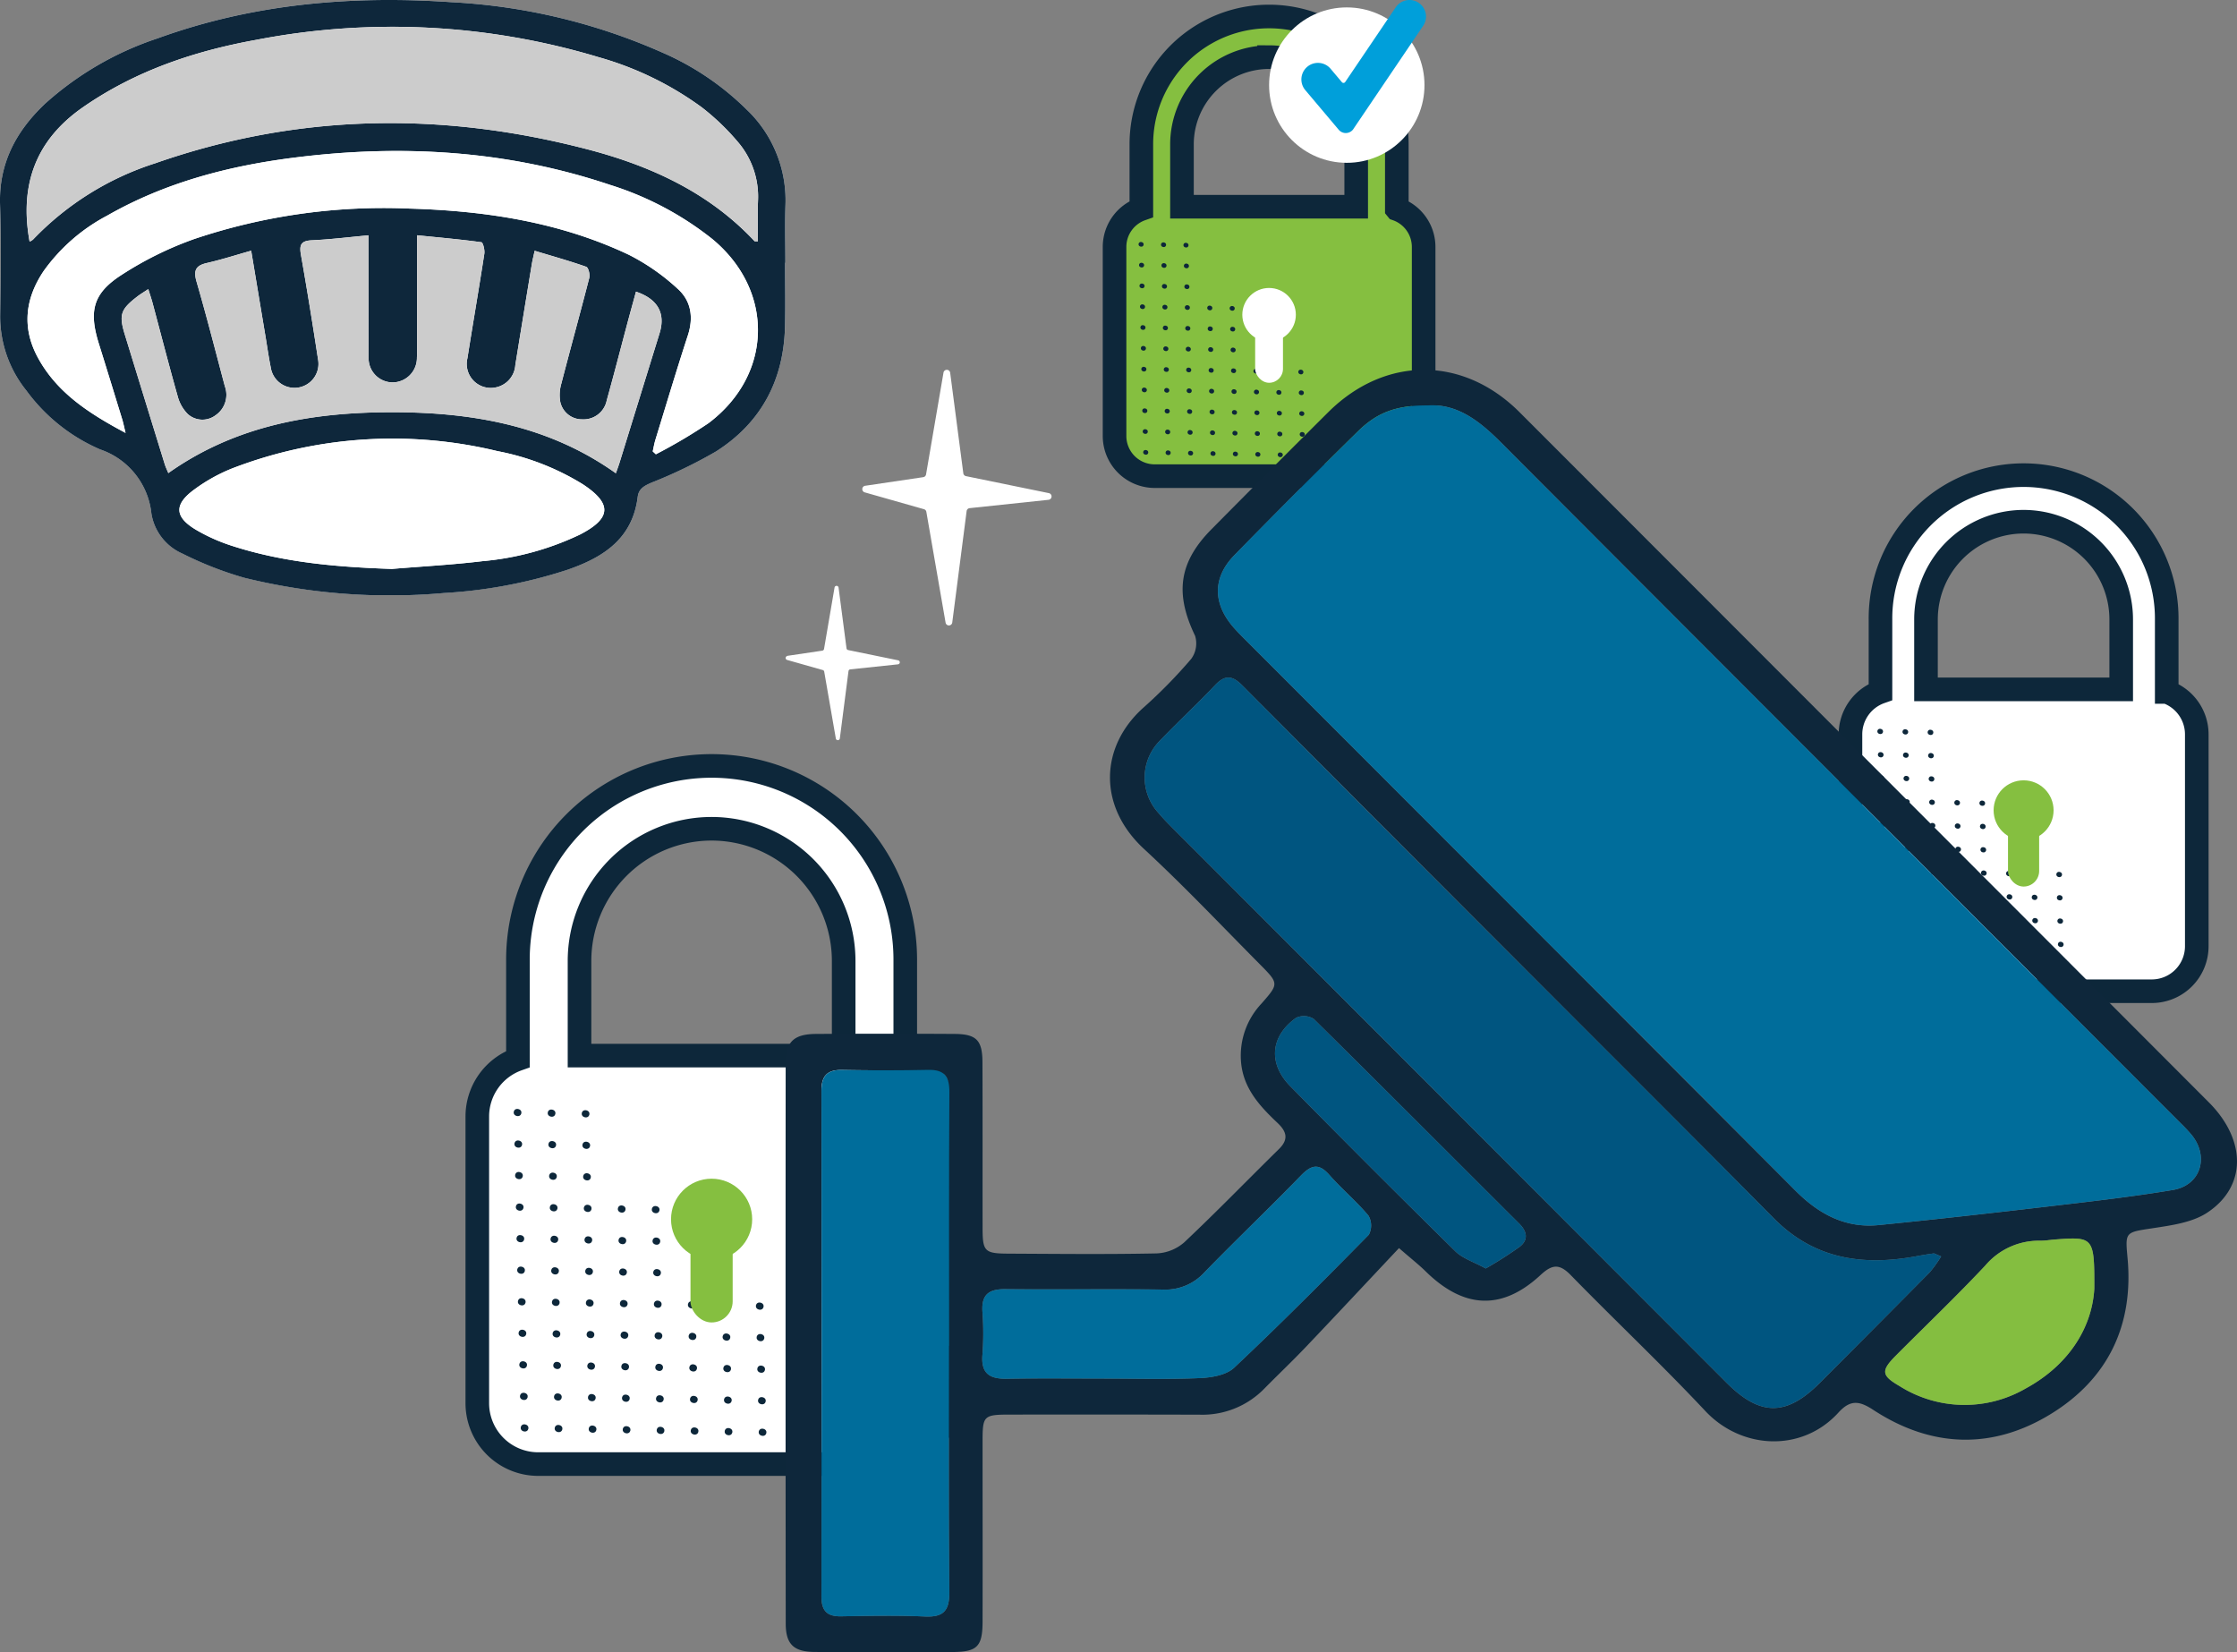 <?xml version="1.0" encoding="UTF-8"?> <svg xmlns="http://www.w3.org/2000/svg" xmlns:xlink="http://www.w3.org/1999/xlink" width="284.371" height="210.015" viewBox="0 0 284.371 210.015"><rect x="0" y="0" width="284.371" height="210.015" fill="#808080" stroke="none"/><defs><clipPath id="clip-path"><rect id="Rectangle_2179" data-name="Rectangle 2179" width="184.507" height="163.007" fill="none"></rect></clipPath><clipPath id="clip-path-2"><rect id="Rectangle_2238" data-name="Rectangle 2238" width="99.863" height="75.643" fill="none"></rect></clipPath></defs><g id="Group_1746" data-name="Group 1746" transform="translate(-8884.979 -5153.015)"><g id="Group_1743" data-name="Group 1743" transform="translate(7969 4891)"><g id="Group_1615" data-name="Group 1615" transform="translate(-1619.4 -10946.057)"><g id="Group_1550" data-name="Group 1550" transform="translate(2596.055 11305.583)"><path id="Path_1538" data-name="Path 1538" d="M393.243,255.338V242.85a24.62,24.62,0,1,0-49.239,0v12.488a7.733,7.733,0,0,0-5.164,7.294v36.441a7.741,7.741,0,0,0,7.74,7.74h44.093a7.741,7.741,0,0,0,7.741-7.74V262.632a7.741,7.741,0,0,0-5.164-7.294Zm-24.62-29.278a16.809,16.809,0,0,1,16.79,16.79v12.042h-33.58V242.85A16.809,16.809,0,0,1,368.624,226.06Z" transform="translate(-338.84 -218.23)" fill="#fff" stroke="#0d273a" stroke-miterlimit="10" stroke-width="3"></path><g id="Isolation_Mode-i5" data-name="Isolation Mode-i5" transform="translate(4.527 43.339)"><g id="Group_1114" data-name="Group 1114" transform="translate(0 0)"><ellipse id="Ellipse_654" data-name="Ellipse 654" cx="0.452" cy="0.494" rx="0.452" ry="0.494" transform="translate(31.146 41.518) rotate(-75.96)" fill="#0d273a"></ellipse><ellipse id="Ellipse_655" data-name="Ellipse 655" cx="0.452" cy="0.494" rx="0.452" ry="0.494" transform="translate(26.821 41.44) rotate(-75.96)" fill="#0d273a"></ellipse><ellipse id="Ellipse_656" data-name="Ellipse 656" cx="0.452" cy="0.494" rx="0.452" ry="0.494" transform="translate(22.503 41.358) rotate(-75.96)" fill="#0d273a"></ellipse><ellipse id="Ellipse_657" data-name="Ellipse 657" cx="0.452" cy="0.494" rx="0.452" ry="0.494" transform="translate(18.178 41.281) rotate(-75.96)" fill="#0d273a"></ellipse><ellipse id="Ellipse_658" data-name="Ellipse 658" cx="0.452" cy="0.494" rx="0.452" ry="0.494" transform="translate(13.86 41.199) rotate(-75.96)" fill="#0d273a"></ellipse><ellipse id="Ellipse_659" data-name="Ellipse 659" cx="0.452" cy="0.494" rx="0.452" ry="0.494" transform="translate(9.535 41.121) rotate(-75.96)" fill="#0d273a"></ellipse><ellipse id="Ellipse_660" data-name="Ellipse 660" cx="0.452" cy="0.494" rx="0.452" ry="0.494" transform="translate(5.211 41.045) rotate(-75.96)" fill="#0d273a"></ellipse><ellipse id="Ellipse_661" data-name="Ellipse 661" cx="0.452" cy="0.494" rx="0.452" ry="0.494" transform="translate(0.892 40.968) rotate(-75.96)" fill="#0d273a"></ellipse><ellipse id="Ellipse_662" data-name="Ellipse 662" cx="0.452" cy="0.494" rx="0.452" ry="0.494" transform="translate(31.06 37.508) rotate(-75.96)" fill="#0d273a"></ellipse><ellipse id="Ellipse_663" data-name="Ellipse 663" cx="0.452" cy="0.494" rx="0.452" ry="0.494" transform="translate(26.734 37.432) rotate(-75.96)" fill="#0d273a"></ellipse><ellipse id="Ellipse_664" data-name="Ellipse 664" cx="0.452" cy="0.494" rx="0.452" ry="0.494" transform="translate(22.411 37.348) rotate(-75.96)" fill="#0d273a"></ellipse><ellipse id="Ellipse_665" data-name="Ellipse 665" cx="0.452" cy="0.494" rx="0.452" ry="0.494" transform="translate(18.091 37.271) rotate(-75.96)" fill="#0d273a"></ellipse><ellipse id="Ellipse_666" data-name="Ellipse 666" cx="0.452" cy="0.494" rx="0.452" ry="0.494" transform="translate(13.768 37.189) rotate(-75.96)" fill="#0d273a"></ellipse><ellipse id="Ellipse_667" data-name="Ellipse 667" cx="0.452" cy="0.494" rx="0.452" ry="0.494" transform="translate(9.442 37.117) rotate(-75.96)" fill="#0d273a"></ellipse><ellipse id="Ellipse_668" data-name="Ellipse 668" cx="0.452" cy="0.494" rx="0.452" ry="0.494" transform="translate(5.125 37.035) rotate(-75.96)" fill="#0d273a"></ellipse><ellipse id="Ellipse_669" data-name="Ellipse 669" cx="0.452" cy="0.494" rx="0.452" ry="0.494" transform="translate(0.799 36.958) rotate(-75.96)" fill="#0d273a"></ellipse><ellipse id="Ellipse_670" data-name="Ellipse 670" cx="0.452" cy="0.494" rx="0.452" ry="0.494" transform="translate(30.967 33.499) rotate(-75.96)" fill="#0d273a"></ellipse><ellipse id="Ellipse_671" data-name="Ellipse 671" cx="0.452" cy="0.494" rx="0.452" ry="0.494" transform="translate(26.648 33.422) rotate(-75.96)" fill="#0d273a"></ellipse><ellipse id="Ellipse_672" data-name="Ellipse 672" cx="0.452" cy="0.494" rx="0.452" ry="0.494" transform="translate(22.324 33.338) rotate(-75.96)" fill="#0d273a"></ellipse><ellipse id="Ellipse_673" data-name="Ellipse 673" cx="0.452" cy="0.494" rx="0.452" ry="0.494" transform="translate(17.999 33.268) rotate(-75.96)" fill="#0d273a"></ellipse><ellipse id="Ellipse_674" data-name="Ellipse 674" cx="0.452" cy="0.494" rx="0.452" ry="0.494" transform="translate(13.681 33.185) rotate(-75.96)" fill="#0d273a"></ellipse><ellipse id="Ellipse_675" data-name="Ellipse 675" cx="0.452" cy="0.494" rx="0.452" ry="0.494" transform="translate(9.356 33.109) rotate(-75.96)" fill="#0d273a"></ellipse><ellipse id="Ellipse_676" data-name="Ellipse 676" cx="0.452" cy="0.494" rx="0.452" ry="0.494" transform="translate(5.032 33.025) rotate(-75.96)" fill="#0d273a"></ellipse><ellipse id="Ellipse_677" data-name="Ellipse 677" cx="0.452" cy="0.494" rx="0.452" ry="0.494" transform="translate(0.713 32.948) rotate(-75.96)" fill="#0d273a"></ellipse><ellipse id="Ellipse_678" data-name="Ellipse 678" cx="0.452" cy="0.494" rx="0.452" ry="0.494" transform="translate(30.881 29.489) rotate(-75.96)" fill="#0d273a"></ellipse><ellipse id="Ellipse_679" data-name="Ellipse 679" cx="0.452" cy="0.494" rx="0.452" ry="0.494" transform="translate(26.556 29.418) rotate(-75.96)" fill="#0d273a"></ellipse><ellipse id="Ellipse_680" data-name="Ellipse 680" cx="0.452" cy="0.494" rx="0.452" ry="0.494" transform="translate(22.238 29.336) rotate(-75.96)" fill="#0d273a"></ellipse><ellipse id="Ellipse_681" data-name="Ellipse 681" cx="0.452" cy="0.494" rx="0.452" ry="0.494" transform="translate(17.913 29.258) rotate(-75.96)" fill="#0d273a"></ellipse><ellipse id="Ellipse_682" data-name="Ellipse 682" cx="0.452" cy="0.494" rx="0.452" ry="0.494" transform="translate(13.589 29.175) rotate(-75.96)" fill="#0d273a"></ellipse><ellipse id="Ellipse_683" data-name="Ellipse 683" cx="0.452" cy="0.494" rx="0.452" ry="0.494" transform="translate(9.27 29.099) rotate(-75.96)" fill="#0d273a"></ellipse><ellipse id="Ellipse_684" data-name="Ellipse 684" cx="0.452" cy="0.494" rx="0.452" ry="0.494" transform="translate(4.946 29.015) rotate(-75.96)" fill="#0d273a"></ellipse><ellipse id="Ellipse_685" data-name="Ellipse 685" cx="0.452" cy="0.494" rx="0.452" ry="0.494" transform="translate(0.621 28.938) rotate(-75.96)" fill="#0d273a"></ellipse><ellipse id="Ellipse_686" data-name="Ellipse 686" cx="0.452" cy="0.494" rx="0.452" ry="0.494" transform="translate(30.789 25.485) rotate(-75.96)" fill="#0d273a"></ellipse><ellipse id="Ellipse_687" data-name="Ellipse 687" cx="0.452" cy="0.494" rx="0.452" ry="0.494" transform="translate(26.471 25.403) rotate(-75.96)" fill="#0d273a"></ellipse><ellipse id="Ellipse_688" data-name="Ellipse 688" cx="0.452" cy="0.494" rx="0.452" ry="0.494" transform="translate(22.146 25.326) rotate(-75.96)" fill="#0d273a"></ellipse><ellipse id="Ellipse_689" data-name="Ellipse 689" cx="0.452" cy="0.494" rx="0.452" ry="0.494" transform="translate(17.822 25.242) rotate(-75.96)" fill="#0d273a"></ellipse><ellipse id="Ellipse_690" data-name="Ellipse 690" cx="0.452" cy="0.494" rx="0.452" ry="0.494" transform="translate(13.503 25.166) rotate(-75.96)" fill="#0d273a"></ellipse><ellipse id="Ellipse_691" data-name="Ellipse 691" cx="0.452" cy="0.494" rx="0.452" ry="0.494" transform="translate(9.177 25.089) rotate(-75.96)" fill="#0d273a"></ellipse><ellipse id="Ellipse_692" data-name="Ellipse 692" cx="0.452" cy="0.494" rx="0.452" ry="0.494" transform="translate(4.86 25.007) rotate(-75.96)" fill="#0d273a"></ellipse><ellipse id="Ellipse_693" data-name="Ellipse 693" cx="0.452" cy="0.494" rx="0.452" ry="0.494" transform="translate(0.534 24.935) rotate(-75.96)" fill="#0d273a"></ellipse><ellipse id="Ellipse_694" data-name="Ellipse 694" cx="0.452" cy="0.494" rx="0.452" ry="0.494" transform="translate(17.736 21.234) rotate(-75.96)" fill="#0d273a"></ellipse><ellipse id="Ellipse_695" data-name="Ellipse 695" cx="0.452" cy="0.494" rx="0.452" ry="0.494" transform="translate(13.41 21.156) rotate(-75.96)" fill="#0d273a"></ellipse><ellipse id="Ellipse_696" data-name="Ellipse 696" cx="0.452" cy="0.494" rx="0.452" ry="0.494" transform="translate(9.093 21.073) rotate(-75.96)" fill="#0d273a"></ellipse><ellipse id="Ellipse_697" data-name="Ellipse 697" cx="0.452" cy="0.494" rx="0.452" ry="0.494" transform="translate(4.767 21.003) rotate(-75.96)" fill="#0d273a"></ellipse><ellipse id="Ellipse_698" data-name="Ellipse 698" cx="0.452" cy="0.494" rx="0.452" ry="0.494" transform="translate(0.444 20.919) rotate(-75.96)" fill="#0d273a"></ellipse><ellipse id="Ellipse_699" data-name="Ellipse 699" cx="0.452" cy="0.494" rx="0.452" ry="0.494" transform="translate(17.649 17.224) rotate(-75.96)" fill="#0d273a"></ellipse><ellipse id="Ellipse_700" data-name="Ellipse 700" cx="0.452" cy="0.494" rx="0.452" ry="0.494" transform="translate(13.324 17.153) rotate(-75.96)" fill="#0d273a"></ellipse><ellipse id="Ellipse_701" data-name="Ellipse 701" cx="0.452" cy="0.494" rx="0.452" ry="0.494" transform="translate(9 17.07) rotate(-75.96)" fill="#0d273a"></ellipse><ellipse id="Ellipse_702" data-name="Ellipse 702" cx="0.452" cy="0.494" rx="0.452" ry="0.494" transform="translate(4.681 16.993) rotate(-75.96)" fill="#0d273a"></ellipse><ellipse id="Ellipse_703" data-name="Ellipse 703" cx="0.452" cy="0.494" rx="0.452" ry="0.494" transform="translate(0.357 16.911) rotate(-75.96)" fill="#0d273a"></ellipse><ellipse id="Ellipse_704" data-name="Ellipse 704" cx="0.452" cy="0.494" rx="0.452" ry="0.494" transform="translate(17.557 13.22) rotate(-75.96)" fill="#0d273a"></ellipse><ellipse id="Ellipse_705" data-name="Ellipse 705" cx="0.452" cy="0.494" rx="0.452" ry="0.494" transform="translate(13.238 13.144) rotate(-75.96)" fill="#0d273a"></ellipse><ellipse id="Ellipse_706" data-name="Ellipse 706" cx="0.452" cy="0.494" rx="0.452" ry="0.494" transform="translate(8.914 13.06) rotate(-75.96)" fill="#0d273a"></ellipse><ellipse id="Ellipse_707" data-name="Ellipse 707" cx="0.452" cy="0.494" rx="0.452" ry="0.494" transform="translate(4.589 12.983) rotate(-75.96)" fill="#0d273a"></ellipse><ellipse id="Ellipse_708" data-name="Ellipse 708" cx="0.452" cy="0.494" rx="0.452" ry="0.494" transform="translate(0.271 12.901) rotate(-75.96)" fill="#0d273a"></ellipse><ellipse id="Ellipse_709" data-name="Ellipse 709" cx="0.452" cy="0.494" rx="0.452" ry="0.494" transform="translate(8.827 9.051) rotate(-75.96)" fill="#0d273a"></ellipse><ellipse id="Ellipse_710" data-name="Ellipse 710" cx="0.452" cy="0.494" rx="0.452" ry="0.494" transform="translate(4.502 8.973) rotate(-75.96)" fill="#0d273a"></ellipse><ellipse id="Ellipse_711" data-name="Ellipse 711" cx="0.452" cy="0.494" rx="0.452" ry="0.494" transform="translate(0.179 8.891) rotate(-75.96)" fill="#0d273a"></ellipse><ellipse id="Ellipse_712" data-name="Ellipse 712" cx="0.452" cy="0.494" rx="0.452" ry="0.494" transform="translate(8.735 5.042) rotate(-75.96)" fill="#0d273a"></ellipse><ellipse id="Ellipse_713" data-name="Ellipse 713" cx="0.452" cy="0.494" rx="0.452" ry="0.494" transform="translate(4.412 4.958) rotate(-75.96)" fill="#0d273a"></ellipse><ellipse id="Ellipse_714" data-name="Ellipse 714" cx="0.452" cy="0.494" rx="0.452" ry="0.494" transform="translate(0.092 4.887) rotate(-75.96)" fill="#0d273a"></ellipse><ellipse id="Ellipse_715" data-name="Ellipse 715" cx="0.452" cy="0.494" rx="0.452" ry="0.494" transform="translate(8.649 1.038) rotate(-75.96)" fill="#0d273a"></ellipse><ellipse id="Ellipse_716" data-name="Ellipse 716" cx="0.452" cy="0.494" rx="0.452" ry="0.494" transform="translate(4.325 0.955) rotate(-75.96)" fill="#0d273a"></ellipse><ellipse id="Ellipse_717" data-name="Ellipse 717" cx="0.452" cy="0.494" rx="0.452" ry="0.494" transform="translate(0 0.877) rotate(-75.96)" fill="#0d273a"></ellipse></g></g><g id="Group_1115" data-name="Group 1115" transform="translate(24.626 52.309)"><rect id="Rectangle_1822" data-name="Rectangle 1822" width="5.361" height="12.399" rx="2.68" transform="translate(2.475 5.872)" fill="#85bf40"></rect><ellipse id="Ellipse_718" data-name="Ellipse 718" cx="5.158" cy="5.158" rx="5.158" ry="5.158" fill="#85bf40"></ellipse></g></g><g id="Group_1584" data-name="Group 1584" transform="translate(2770.612 11268.6)"><path id="Path_1538-2" data-name="Path 1538" d="M379.044,245.653v-9.229a18.194,18.194,0,1,0-36.387,0v9.229a5.715,5.715,0,0,0-3.816,5.39v26.93a5.72,5.72,0,0,0,5.72,5.72h32.584a5.72,5.72,0,0,0,5.72-5.72v-26.93a5.721,5.721,0,0,0-3.816-5.39ZM360.85,224.016a12.422,12.422,0,0,1,12.408,12.408v8.9H348.442v-8.9A12.422,12.422,0,0,1,360.85,224.016Z" transform="translate(-338.84 -218.23)" fill="#fff" stroke="#0d273a" stroke-miterlimit="10" stroke-width="3"></path><g id="Isolation_Mode-i5-2" data-name="Isolation Mode-i5" transform="translate(3.346 32.028)"><g id="Group_1114-2" data-name="Group 1114" transform="translate(0 0)"><ellipse id="Ellipse_654-2" data-name="Ellipse 654" cx="0.334" cy="0.365" rx="0.334" ry="0.365" transform="translate(23.017 30.682) rotate(-75.96)" fill="#0d273a"></ellipse><ellipse id="Ellipse_655-2" data-name="Ellipse 655" cx="0.334" cy="0.365" rx="0.334" ry="0.365" transform="translate(19.82 30.624) rotate(-75.96)" fill="#0d273a"></ellipse><ellipse id="Ellipse_656-2" data-name="Ellipse 656" cx="0.334" cy="0.365" rx="0.334" ry="0.365" transform="translate(16.63 30.563) rotate(-75.96)" fill="#0d273a"></ellipse><ellipse id="Ellipse_657-2" data-name="Ellipse 657" cx="0.334" cy="0.365" rx="0.334" ry="0.365" transform="translate(13.433 30.507) rotate(-75.96)" fill="#0d273a"></ellipse><ellipse id="Ellipse_658-2" data-name="Ellipse 658" cx="0.334" cy="0.365" rx="0.334" ry="0.365" transform="translate(10.242 30.446) rotate(-75.96)" fill="#0d273a"></ellipse><ellipse id="Ellipse_659-2" data-name="Ellipse 659" cx="0.334" cy="0.365" rx="0.334" ry="0.365" transform="translate(7.046 30.388) rotate(-75.96)" fill="#0d273a"></ellipse><ellipse id="Ellipse_660-2" data-name="Ellipse 660" cx="0.334" cy="0.365" rx="0.334" ry="0.365" transform="translate(3.851 30.332) rotate(-75.96)" fill="#0d273a"></ellipse><ellipse id="Ellipse_661-2" data-name="Ellipse 661" cx="0.334" cy="0.365" rx="0.334" ry="0.365" transform="translate(0.659 30.275) rotate(-75.96)" fill="#0d273a"></ellipse><ellipse id="Ellipse_662-2" data-name="Ellipse 662" cx="0.334" cy="0.365" rx="0.334" ry="0.365" transform="translate(22.953 27.718) rotate(-75.96)" fill="#0d273a"></ellipse><ellipse id="Ellipse_663-2" data-name="Ellipse 663" cx="0.334" cy="0.365" rx="0.334" ry="0.365" transform="translate(19.757 27.662) rotate(-75.96)" fill="#0d273a"></ellipse><ellipse id="Ellipse_664-2" data-name="Ellipse 664" cx="0.334" cy="0.365" rx="0.334" ry="0.365" transform="translate(16.561 27.6) rotate(-75.96)" fill="#0d273a"></ellipse><ellipse id="Ellipse_665-2" data-name="Ellipse 665" cx="0.334" cy="0.365" rx="0.334" ry="0.365" transform="translate(13.369 27.543) rotate(-75.96)" fill="#0d273a"></ellipse><ellipse id="Ellipse_666-2" data-name="Ellipse 666" cx="0.334" cy="0.365" rx="0.334" ry="0.365" transform="translate(10.174 27.483) rotate(-75.96)" fill="#0d273a"></ellipse><ellipse id="Ellipse_667-2" data-name="Ellipse 667" cx="0.334" cy="0.365" rx="0.334" ry="0.365" transform="translate(6.978 27.429) rotate(-75.96)" fill="#0d273a"></ellipse><ellipse id="Ellipse_668-2" data-name="Ellipse 668" cx="0.334" cy="0.365" rx="0.334" ry="0.365" transform="translate(3.787 27.368) rotate(-75.96)" fill="#0d273a"></ellipse><ellipse id="Ellipse_669-2" data-name="Ellipse 669" cx="0.334" cy="0.365" rx="0.334" ry="0.365" transform="translate(0.591 27.312) rotate(-75.96)" fill="#0d273a"></ellipse><ellipse id="Ellipse_670-2" data-name="Ellipse 670" cx="0.334" cy="0.365" rx="0.334" ry="0.365" transform="translate(22.885 24.755) rotate(-75.96)" fill="#0d273a"></ellipse><ellipse id="Ellipse_671-2" data-name="Ellipse 671" cx="0.334" cy="0.365" rx="0.334" ry="0.365" transform="translate(19.693 24.699) rotate(-75.96)" fill="#0d273a"></ellipse><ellipse id="Ellipse_672-2" data-name="Ellipse 672" cx="0.334" cy="0.365" rx="0.334" ry="0.365" transform="translate(16.498 24.637) rotate(-75.96)" fill="#0d273a"></ellipse><ellipse id="Ellipse_673-2" data-name="Ellipse 673" cx="0.334" cy="0.365" rx="0.334" ry="0.365" transform="translate(13.301 24.585) rotate(-75.96)" fill="#0d273a"></ellipse><ellipse id="Ellipse_674-2" data-name="Ellipse 674" cx="0.334" cy="0.365" rx="0.334" ry="0.365" transform="translate(10.11 24.524) rotate(-75.96)" fill="#0d273a"></ellipse><ellipse id="Ellipse_675-2" data-name="Ellipse 675" cx="0.334" cy="0.365" rx="0.334" ry="0.365" transform="translate(6.914 24.467) rotate(-75.96)" fill="#0d273a"></ellipse><ellipse id="Ellipse_676-2" data-name="Ellipse 676" cx="0.334" cy="0.365" rx="0.334" ry="0.365" transform="translate(3.719 24.405) rotate(-75.96)" fill="#0d273a"></ellipse><ellipse id="Ellipse_677-2" data-name="Ellipse 677" cx="0.334" cy="0.365" rx="0.334" ry="0.365" transform="translate(0.527 24.349) rotate(-75.96)" fill="#0d273a"></ellipse><ellipse id="Ellipse_678-2" data-name="Ellipse 678" cx="0.334" cy="0.365" rx="0.334" ry="0.365" transform="translate(22.821 21.792) rotate(-75.96)" fill="#0d273a"></ellipse><ellipse id="Ellipse_679-2" data-name="Ellipse 679" cx="0.334" cy="0.365" rx="0.334" ry="0.365" transform="translate(19.625 21.74) rotate(-75.96)" fill="#0d273a"></ellipse><ellipse id="Ellipse_680-2" data-name="Ellipse 680" cx="0.334" cy="0.365" rx="0.334" ry="0.365" transform="translate(16.434 21.679) rotate(-75.96)" fill="#0d273a"></ellipse><ellipse id="Ellipse_681-2" data-name="Ellipse 681" cx="0.334" cy="0.365" rx="0.334" ry="0.365" transform="translate(13.238 21.621) rotate(-75.96)" fill="#0d273a"></ellipse><ellipse id="Ellipse_682-2" data-name="Ellipse 682" cx="0.334" cy="0.365" rx="0.334" ry="0.365" transform="translate(10.042 21.56) rotate(-75.96)" fill="#0d273a"></ellipse><ellipse id="Ellipse_683-2" data-name="Ellipse 683" cx="0.334" cy="0.365" rx="0.334" ry="0.365" transform="translate(6.85 21.504) rotate(-75.96)" fill="#0d273a"></ellipse><ellipse id="Ellipse_684-2" data-name="Ellipse 684" cx="0.334" cy="0.365" rx="0.334" ry="0.365" transform="translate(3.655 21.442) rotate(-75.96)" fill="#0d273a"></ellipse><ellipse id="Ellipse_685-2" data-name="Ellipse 685" cx="0.334" cy="0.365" rx="0.334" ry="0.365" transform="translate(0.459 21.385) rotate(-75.96)" fill="#0d273a"></ellipse><ellipse id="Ellipse_686-2" data-name="Ellipse 686" cx="0.334" cy="0.365" rx="0.334" ry="0.365" transform="translate(22.753 18.833) rotate(-75.96)" fill="#0d273a"></ellipse><ellipse id="Ellipse_687-2" data-name="Ellipse 687" cx="0.334" cy="0.365" rx="0.334" ry="0.365" transform="translate(19.562 18.772) rotate(-75.96)" fill="#0d273a"></ellipse><ellipse id="Ellipse_688-2" data-name="Ellipse 688" cx="0.334" cy="0.365" rx="0.334" ry="0.365" transform="translate(16.366 18.716) rotate(-75.96)" fill="#0d273a"></ellipse><ellipse id="Ellipse_689-2" data-name="Ellipse 689" cx="0.334" cy="0.365" rx="0.334" ry="0.365" transform="translate(13.17 18.654) rotate(-75.96)" fill="#0d273a"></ellipse><ellipse id="Ellipse_690-2" data-name="Ellipse 690" cx="0.334" cy="0.365" rx="0.334" ry="0.365" transform="translate(9.978 18.597) rotate(-75.96)" fill="#0d273a"></ellipse><ellipse id="Ellipse_691-2" data-name="Ellipse 691" cx="0.334" cy="0.365" rx="0.334" ry="0.365" transform="translate(6.782 18.541) rotate(-75.96)" fill="#0d273a"></ellipse><ellipse id="Ellipse_692-2" data-name="Ellipse 692" cx="0.334" cy="0.365" rx="0.334" ry="0.365" transform="translate(3.591 18.48) rotate(-75.96)" fill="#0d273a"></ellipse><ellipse id="Ellipse_693-2" data-name="Ellipse 693" cx="0.334" cy="0.365" rx="0.334" ry="0.365" transform="translate(0.395 18.427) rotate(-75.96)" fill="#0d273a"></ellipse><ellipse id="Ellipse_694-2" data-name="Ellipse 694" cx="0.334" cy="0.365" rx="0.334" ry="0.365" transform="translate(13.106 15.692) rotate(-75.96)" fill="#0d273a"></ellipse><ellipse id="Ellipse_695-2" data-name="Ellipse 695" cx="0.334" cy="0.365" rx="0.334" ry="0.365" transform="translate(9.91 15.634) rotate(-75.96)" fill="#0d273a"></ellipse><ellipse id="Ellipse_696-2" data-name="Ellipse 696" cx="0.334" cy="0.365" rx="0.334" ry="0.365" transform="translate(6.719 15.573) rotate(-75.96)" fill="#0d273a"></ellipse><ellipse id="Ellipse_697-2" data-name="Ellipse 697" cx="0.334" cy="0.365" rx="0.334" ry="0.365" transform="translate(3.523 15.521) rotate(-75.96)" fill="#0d273a"></ellipse><ellipse id="Ellipse_698-2" data-name="Ellipse 698" cx="0.334" cy="0.365" rx="0.334" ry="0.365" transform="translate(0.328 15.459) rotate(-75.96)" fill="#0d273a"></ellipse><ellipse id="Ellipse_699-2" data-name="Ellipse 699" cx="0.334" cy="0.365" rx="0.334" ry="0.365" transform="translate(13.043 12.728) rotate(-75.96)" fill="#0d273a"></ellipse><ellipse id="Ellipse_700-2" data-name="Ellipse 700" cx="0.334" cy="0.365" rx="0.334" ry="0.365" transform="translate(9.846 12.676) rotate(-75.96)" fill="#0d273a"></ellipse><ellipse id="Ellipse_701-2" data-name="Ellipse 701" cx="0.334" cy="0.365" rx="0.334" ry="0.365" transform="translate(6.651 12.614) rotate(-75.96)" fill="#0d273a"></ellipse><ellipse id="Ellipse_702-2" data-name="Ellipse 702" cx="0.334" cy="0.365" rx="0.334" ry="0.365" transform="translate(3.459 12.558) rotate(-75.96)" fill="#0d273a"></ellipse><ellipse id="Ellipse_703-2" data-name="Ellipse 703" cx="0.334" cy="0.365" rx="0.334" ry="0.365" transform="translate(0.264 12.497) rotate(-75.96)" fill="#0d273a"></ellipse><ellipse id="Ellipse_704-2" data-name="Ellipse 704" cx="0.334" cy="0.365" rx="0.334" ry="0.365" transform="translate(12.975 9.77) rotate(-75.96)" fill="#0d273a"></ellipse><ellipse id="Ellipse_705-2" data-name="Ellipse 705" cx="0.334" cy="0.365" rx="0.334" ry="0.365" transform="translate(9.783 9.713) rotate(-75.96)" fill="#0d273a"></ellipse><ellipse id="Ellipse_706-2" data-name="Ellipse 706" cx="0.334" cy="0.365" rx="0.334" ry="0.365" transform="translate(6.587 9.651) rotate(-75.96)" fill="#0d273a"></ellipse><ellipse id="Ellipse_707-2" data-name="Ellipse 707" cx="0.334" cy="0.365" rx="0.334" ry="0.365" transform="translate(3.391 9.595) rotate(-75.96)" fill="#0d273a"></ellipse><ellipse id="Ellipse_708-2" data-name="Ellipse 708" cx="0.334" cy="0.365" rx="0.334" ry="0.365" transform="translate(0.2 9.534) rotate(-75.96)" fill="#0d273a"></ellipse><ellipse id="Ellipse_709-2" data-name="Ellipse 709" cx="0.334" cy="0.365" rx="0.334" ry="0.365" transform="translate(6.523 6.689) rotate(-75.96)" fill="#0d273a"></ellipse><ellipse id="Ellipse_710-2" data-name="Ellipse 710" cx="0.334" cy="0.365" rx="0.334" ry="0.365" transform="translate(3.327 6.631) rotate(-75.96)" fill="#0d273a"></ellipse><ellipse id="Ellipse_711-2" data-name="Ellipse 711" cx="0.334" cy="0.365" rx="0.334" ry="0.365" transform="translate(0.132 6.57) rotate(-75.96)" fill="#0d273a"></ellipse><ellipse id="Ellipse_712-2" data-name="Ellipse 712" cx="0.334" cy="0.365" rx="0.334" ry="0.365" transform="translate(6.455 3.726) rotate(-75.96)" fill="#0d273a"></ellipse><ellipse id="Ellipse_713-2" data-name="Ellipse 713" cx="0.334" cy="0.365" rx="0.334" ry="0.365" transform="translate(3.26 3.664) rotate(-75.96)" fill="#0d273a"></ellipse><ellipse id="Ellipse_714-2" data-name="Ellipse 714" cx="0.334" cy="0.365" rx="0.334" ry="0.365" transform="translate(0.068 3.612) rotate(-75.96)" fill="#0d273a"></ellipse><ellipse id="Ellipse_715-2" data-name="Ellipse 715" cx="0.334" cy="0.365" rx="0.334" ry="0.365" transform="translate(6.392 0.767) rotate(-75.96)" fill="#0d273a"></ellipse><ellipse id="Ellipse_716-2" data-name="Ellipse 716" cx="0.334" cy="0.365" rx="0.334" ry="0.365" transform="translate(3.196 0.706) rotate(-75.96)" fill="#0d273a"></ellipse><ellipse id="Ellipse_717-2" data-name="Ellipse 717" cx="0.334" cy="0.365" rx="0.334" ry="0.365" transform="translate(0 0.648) rotate(-75.96)" fill="#0d273a"></ellipse></g></g><g id="Group_1115-2" data-name="Group 1115" transform="translate(18.198 38.656)"><rect id="Rectangle_1822-2" data-name="Rectangle 1822" width="3.961" height="9.163" rx="1.981" transform="translate(1.829 4.34)" fill="#85bf40"></rect><ellipse id="Ellipse_718-2" data-name="Ellipse 718" cx="3.812" cy="3.812" rx="3.812" ry="3.812" fill="#85bf40"></ellipse></g></g><g id="Group_1116" data-name="Group 1116" transform="translate(2677.063 11210.173)"><path id="Path_1538-3" data-name="Path 1538" d="M374.722,242.7v-8.237a16.238,16.238,0,0,0-32.476,0V242.7a5.1,5.1,0,0,0-3.406,4.811v24.035a5.105,5.105,0,0,0,5.105,5.105h29.082a5.105,5.105,0,0,0,5.105-5.105V247.516a5.106,5.106,0,0,0-3.406-4.811Zm-16.238-19.311a11.087,11.087,0,0,1,11.074,11.074v7.942H347.41v-7.942A11.087,11.087,0,0,1,358.484,223.394Z" transform="translate(-338.84 -218.23)" fill="#85bf40" stroke="#0d273a" stroke-miterlimit="10" stroke-width="3"></path><g id="Isolation_Mode-i5-3" data-name="Isolation Mode-i5" transform="translate(2.986 28.585)"><g id="Group_1114-3" data-name="Group 1114" transform="translate(0 0)"><ellipse id="Ellipse_654-3" data-name="Ellipse 654" cx="0.298" cy="0.326" rx="0.298" ry="0.326" transform="translate(20.543 27.383) rotate(-75.96)" fill="#0d273a"></ellipse><ellipse id="Ellipse_655-3" data-name="Ellipse 655" cx="0.298" cy="0.326" rx="0.298" ry="0.326" transform="translate(17.69 27.332) rotate(-75.96)" fill="#0d273a"></ellipse><ellipse id="Ellipse_656-3" data-name="Ellipse 656" cx="0.298" cy="0.326" rx="0.298" ry="0.326" transform="translate(14.842 27.278) rotate(-75.96)" fill="#0d273a"></ellipse><ellipse id="Ellipse_657-3" data-name="Ellipse 657" cx="0.298" cy="0.326" rx="0.298" ry="0.326" transform="translate(11.989 27.227) rotate(-75.96)" fill="#0d273a"></ellipse><ellipse id="Ellipse_658-3" data-name="Ellipse 658" cx="0.298" cy="0.326" rx="0.298" ry="0.326" transform="translate(9.141 27.173) rotate(-75.96)" fill="#0d273a"></ellipse><ellipse id="Ellipse_659-3" data-name="Ellipse 659" cx="0.298" cy="0.326" rx="0.298" ry="0.326" transform="translate(6.289 27.121) rotate(-75.96)" fill="#0d273a"></ellipse><ellipse id="Ellipse_660-3" data-name="Ellipse 660" cx="0.298" cy="0.326" rx="0.298" ry="0.326" transform="translate(3.437 27.071) rotate(-75.96)" fill="#0d273a"></ellipse><ellipse id="Ellipse_661-3" data-name="Ellipse 661" cx="0.298" cy="0.326" rx="0.298" ry="0.326" transform="translate(0.588 27.021) rotate(-75.96)" fill="#0d273a"></ellipse><ellipse id="Ellipse_662-3" data-name="Ellipse 662" cx="0.298" cy="0.326" rx="0.298" ry="0.326" transform="translate(20.486 24.739) rotate(-75.96)" fill="#0d273a"></ellipse><ellipse id="Ellipse_663-3" data-name="Ellipse 663" cx="0.298" cy="0.326" rx="0.298" ry="0.326" transform="translate(17.633 24.688) rotate(-75.96)" fill="#0d273a"></ellipse><ellipse id="Ellipse_664-3" data-name="Ellipse 664" cx="0.298" cy="0.326" rx="0.298" ry="0.326" transform="translate(14.781 24.633) rotate(-75.96)" fill="#0d273a"></ellipse><ellipse id="Ellipse_665-3" data-name="Ellipse 665" cx="0.298" cy="0.326" rx="0.298" ry="0.326" transform="translate(11.932 24.583) rotate(-75.96)" fill="#0d273a"></ellipse><ellipse id="Ellipse_666-3" data-name="Ellipse 666" cx="0.298" cy="0.326" rx="0.298" ry="0.326" transform="translate(9.08 24.528) rotate(-75.96)" fill="#0d273a"></ellipse><ellipse id="Ellipse_667-3" data-name="Ellipse 667" cx="0.298" cy="0.326" rx="0.298" ry="0.326" transform="translate(6.228 24.481) rotate(-75.96)" fill="#0d273a"></ellipse><ellipse id="Ellipse_668-3" data-name="Ellipse 668" cx="0.298" cy="0.326" rx="0.298" ry="0.326" transform="translate(3.38 24.426) rotate(-75.96)" fill="#0d273a"></ellipse><ellipse id="Ellipse_669-3" data-name="Ellipse 669" cx="0.298" cy="0.326" rx="0.298" ry="0.326" transform="translate(0.527 24.376) rotate(-75.96)" fill="#0d273a"></ellipse><ellipse id="Ellipse_670-3" data-name="Ellipse 670" cx="0.298" cy="0.326" rx="0.298" ry="0.326" transform="translate(20.425 22.094) rotate(-75.96)" fill="#0d273a"></ellipse><ellipse id="Ellipse_671-3" data-name="Ellipse 671" cx="0.298" cy="0.326" rx="0.298" ry="0.326" transform="translate(17.576 22.044) rotate(-75.96)" fill="#0d273a"></ellipse><ellipse id="Ellipse_672-3" data-name="Ellipse 672" cx="0.298" cy="0.326" rx="0.298" ry="0.326" transform="translate(14.724 21.988) rotate(-75.96)" fill="#0d273a"></ellipse><ellipse id="Ellipse_673-3" data-name="Ellipse 673" cx="0.298" cy="0.326" rx="0.298" ry="0.326" transform="translate(11.871 21.942) rotate(-75.96)" fill="#0d273a"></ellipse><ellipse id="Ellipse_674-3" data-name="Ellipse 674" cx="0.298" cy="0.326" rx="0.298" ry="0.326" transform="translate(9.024 21.887) rotate(-75.96)" fill="#0d273a"></ellipse><ellipse id="Ellipse_675-3" data-name="Ellipse 675" cx="0.298" cy="0.326" rx="0.298" ry="0.326" transform="translate(6.171 21.837) rotate(-75.96)" fill="#0d273a"></ellipse><ellipse id="Ellipse_676-3" data-name="Ellipse 676" cx="0.298" cy="0.326" rx="0.298" ry="0.326" transform="translate(3.319 21.782) rotate(-75.96)" fill="#0d273a"></ellipse><ellipse id="Ellipse_677-3" data-name="Ellipse 677" cx="0.298" cy="0.326" rx="0.298" ry="0.326" transform="translate(0.47 21.731) rotate(-75.96)" fill="#0d273a"></ellipse><ellipse id="Ellipse_678-3" data-name="Ellipse 678" cx="0.298" cy="0.326" rx="0.298" ry="0.326" transform="translate(20.368 19.449) rotate(-75.96)" fill="#0d273a"></ellipse><ellipse id="Ellipse_679-3" data-name="Ellipse 679" cx="0.298" cy="0.326" rx="0.298" ry="0.326" transform="translate(17.515 19.403) rotate(-75.96)" fill="#0d273a"></ellipse><ellipse id="Ellipse_680-3" data-name="Ellipse 680" cx="0.298" cy="0.326" rx="0.298" ry="0.326" transform="translate(14.667 19.349) rotate(-75.96)" fill="#0d273a"></ellipse><ellipse id="Ellipse_681-3" data-name="Ellipse 681" cx="0.298" cy="0.326" rx="0.298" ry="0.326" transform="translate(11.815 19.297) rotate(-75.96)" fill="#0d273a"></ellipse><ellipse id="Ellipse_682-3" data-name="Ellipse 682" cx="0.298" cy="0.326" rx="0.298" ry="0.326" transform="translate(8.963 19.243) rotate(-75.96)" fill="#0d273a"></ellipse><ellipse id="Ellipse_683-3" data-name="Ellipse 683" cx="0.298" cy="0.326" rx="0.298" ry="0.326" transform="translate(6.114 19.192) rotate(-75.96)" fill="#0d273a"></ellipse><ellipse id="Ellipse_684-3" data-name="Ellipse 684" cx="0.298" cy="0.326" rx="0.298" ry="0.326" transform="translate(3.262 19.137) rotate(-75.96)" fill="#0d273a"></ellipse><ellipse id="Ellipse_685-3" data-name="Ellipse 685" cx="0.298" cy="0.326" rx="0.298" ry="0.326" transform="translate(0.409 19.086) rotate(-75.96)" fill="#0d273a"></ellipse><ellipse id="Ellipse_686-3" data-name="Ellipse 686" cx="0.298" cy="0.326" rx="0.298" ry="0.326" transform="translate(20.307 16.809) rotate(-75.96)" fill="#0d273a"></ellipse><ellipse id="Ellipse_687-3" data-name="Ellipse 687" cx="0.298" cy="0.326" rx="0.298" ry="0.326" transform="translate(17.459 16.754) rotate(-75.96)" fill="#0d273a"></ellipse><ellipse id="Ellipse_688-3" data-name="Ellipse 688" cx="0.298" cy="0.326" rx="0.298" ry="0.326" transform="translate(14.606 16.704) rotate(-75.96)" fill="#0d273a"></ellipse><ellipse id="Ellipse_689-3" data-name="Ellipse 689" cx="0.298" cy="0.326" rx="0.298" ry="0.326" transform="translate(11.755 16.649) rotate(-75.96)" fill="#0d273a"></ellipse><ellipse id="Ellipse_690-3" data-name="Ellipse 690" cx="0.298" cy="0.326" rx="0.298" ry="0.326" transform="translate(8.906 16.598) rotate(-75.96)" fill="#0d273a"></ellipse><ellipse id="Ellipse_691-3" data-name="Ellipse 691" cx="0.298" cy="0.326" rx="0.298" ry="0.326" transform="translate(6.053 16.548) rotate(-75.96)" fill="#0d273a"></ellipse><ellipse id="Ellipse_692-3" data-name="Ellipse 692" cx="0.298" cy="0.326" rx="0.298" ry="0.326" transform="translate(3.205 16.493) rotate(-75.96)" fill="#0d273a"></ellipse><ellipse id="Ellipse_693-3" data-name="Ellipse 693" cx="0.298" cy="0.326" rx="0.298" ry="0.326" transform="translate(0.352 16.446) rotate(-75.96)" fill="#0d273a"></ellipse><ellipse id="Ellipse_694-3" data-name="Ellipse 694" cx="0.298" cy="0.326" rx="0.298" ry="0.326" transform="translate(11.698 14.005) rotate(-75.96)" fill="#0d273a"></ellipse><ellipse id="Ellipse_695-3" data-name="Ellipse 695" cx="0.298" cy="0.326" rx="0.298" ry="0.326" transform="translate(8.845 13.953) rotate(-75.96)" fill="#0d273a"></ellipse><ellipse id="Ellipse_696-3" data-name="Ellipse 696" cx="0.298" cy="0.326" rx="0.298" ry="0.326" transform="translate(5.997 13.899) rotate(-75.96)" fill="#0d273a"></ellipse><ellipse id="Ellipse_697-3" data-name="Ellipse 697" cx="0.298" cy="0.326" rx="0.298" ry="0.326" transform="translate(3.144 13.852) rotate(-75.96)" fill="#0d273a"></ellipse><ellipse id="Ellipse_698-3" data-name="Ellipse 698" cx="0.298" cy="0.326" rx="0.298" ry="0.326" transform="translate(0.293 13.797) rotate(-75.96)" fill="#0d273a"></ellipse><ellipse id="Ellipse_699-3" data-name="Ellipse 699" cx="0.298" cy="0.326" rx="0.298" ry="0.326" transform="translate(11.641 11.36) rotate(-75.96)" fill="#0d273a"></ellipse><ellipse id="Ellipse_700-3" data-name="Ellipse 700" cx="0.298" cy="0.326" rx="0.298" ry="0.326" transform="translate(8.788 11.314) rotate(-75.96)" fill="#0d273a"></ellipse><ellipse id="Ellipse_701-3" data-name="Ellipse 701" cx="0.298" cy="0.326" rx="0.298" ry="0.326" transform="translate(5.936 11.258) rotate(-75.96)" fill="#0d273a"></ellipse><ellipse id="Ellipse_702-3" data-name="Ellipse 702" cx="0.298" cy="0.326" rx="0.298" ry="0.326" transform="translate(3.087 11.208) rotate(-75.96)" fill="#0d273a"></ellipse><ellipse id="Ellipse_703-3" data-name="Ellipse 703" cx="0.298" cy="0.326" rx="0.298" ry="0.326" transform="translate(0.236 11.153) rotate(-75.96)" fill="#0d273a"></ellipse><ellipse id="Ellipse_704-3" data-name="Ellipse 704" cx="0.298" cy="0.326" rx="0.298" ry="0.326" transform="translate(11.58 8.719) rotate(-75.96)" fill="#0d273a"></ellipse><ellipse id="Ellipse_705-3" data-name="Ellipse 705" cx="0.298" cy="0.326" rx="0.298" ry="0.326" transform="translate(8.731 8.669) rotate(-75.96)" fill="#0d273a"></ellipse><ellipse id="Ellipse_706-3" data-name="Ellipse 706" cx="0.298" cy="0.326" rx="0.298" ry="0.326" transform="translate(5.879 8.614) rotate(-75.96)" fill="#0d273a"></ellipse><ellipse id="Ellipse_707-3" data-name="Ellipse 707" cx="0.298" cy="0.326" rx="0.298" ry="0.326" transform="translate(3.027 8.563) rotate(-75.96)" fill="#0d273a"></ellipse><ellipse id="Ellipse_708-3" data-name="Ellipse 708" cx="0.298" cy="0.326" rx="0.298" ry="0.326" transform="translate(0.179 8.509) rotate(-75.96)" fill="#0d273a"></ellipse><ellipse id="Ellipse_709-3" data-name="Ellipse 709" cx="0.298" cy="0.326" rx="0.298" ry="0.326" transform="translate(5.822 5.97) rotate(-75.96)" fill="#0d273a"></ellipse><ellipse id="Ellipse_710-3" data-name="Ellipse 710" cx="0.298" cy="0.326" rx="0.298" ry="0.326" transform="translate(2.97 5.918) rotate(-75.96)" fill="#0d273a"></ellipse><ellipse id="Ellipse_711-3" data-name="Ellipse 711" cx="0.298" cy="0.326" rx="0.298" ry="0.326" transform="translate(0.118 5.864) rotate(-75.96)" fill="#0d273a"></ellipse><ellipse id="Ellipse_712-3" data-name="Ellipse 712" cx="0.298" cy="0.326" rx="0.298" ry="0.326" transform="translate(5.761 3.325) rotate(-75.96)" fill="#0d273a"></ellipse><ellipse id="Ellipse_713-3" data-name="Ellipse 713" cx="0.298" cy="0.326" rx="0.298" ry="0.326" transform="translate(2.91 3.27) rotate(-75.96)" fill="#0d273a"></ellipse><ellipse id="Ellipse_714-3" data-name="Ellipse 714" cx="0.298" cy="0.326" rx="0.298" ry="0.326" transform="translate(0.061 3.223) rotate(-75.96)" fill="#0d273a"></ellipse><ellipse id="Ellipse_715-3" data-name="Ellipse 715" cx="0.298" cy="0.326" rx="0.298" ry="0.326" transform="translate(5.704 0.684) rotate(-75.96)" fill="#0d273a"></ellipse><ellipse id="Ellipse_716-3" data-name="Ellipse 716" cx="0.298" cy="0.326" rx="0.298" ry="0.326" transform="translate(2.853 0.63) rotate(-75.96)" fill="#0d273a"></ellipse><ellipse id="Ellipse_717-3" data-name="Ellipse 717" cx="0.298" cy="0.326" rx="0.298" ry="0.326" transform="translate(0 0.579) rotate(-75.96)" fill="#0d273a"></ellipse></g></g><g id="Group_1115-3" data-name="Group 1115" transform="translate(16.242 34.501)"><rect id="Rectangle_1822-3" data-name="Rectangle 1822" width="3.536" height="8.178" rx="1.768" transform="translate(1.632 3.873)" fill="#fff"></rect><ellipse id="Ellipse_718-3" data-name="Ellipse 718" cx="3.402" cy="3.402" rx="3.402" ry="3.402" fill="#fff"></ellipse></g></g><g id="Group_1118" data-name="Group 1118" transform="translate(2696.709 11208.071)"><ellipse id="Ellipse_719" data-name="Ellipse 719" cx="9.876" cy="9.876" rx="9.876" ry="9.876" transform="translate(0 0.943)" fill="#fff"></ellipse><path id="Path_1539" data-name="Path 1539" d="M426.072,339.334a1.172,1.172,0,0,1-1.866.1l-4.251-5.04a2.1,2.1,0,0,1,3.215-2.716l1.438,1.706a.264.264,0,0,0,.421-.022l6.426-9.5a2.1,2.1,0,0,1,3.483,2.358l-8.87,13.113Z" transform="translate(-415.354 -322.938)" fill="#009fda"></path></g><g id="Group_1551" data-name="Group 1551" transform="translate(2635.241 11255.078)"><path id="Path_1540" data-name="Path 1540" d="M299.746,228.969l4.45-.661a.266.266,0,0,0,.219-.213l1.338-7.813a.258.258,0,0,1,.51.01l1.01,7.719a.261.261,0,0,0,.2.219l6.366,1.306a.258.258,0,0,1-.026.51l-6.059.64a.255.255,0,0,0-.229.224l-1.1,8.552a.258.258,0,0,1-.51.01l-1.478-8.5a.252.252,0,0,0-.182-.2l-4.539-1.286a.258.258,0,0,1,.031-.5Z" transform="translate(-299.525 -192.611)" fill="#fff"></path><path id="Path_1541" data-name="Path 1541" d="M318.656,182.054l7.37-1.093a.425.425,0,0,0,.359-.354l2.217-12.934a.429.429,0,0,1,.848.016l1.671,12.778a.432.432,0,0,0,.338.364l10.54,2.16a.43.43,0,0,1-.042.848L331.923,184.9a.431.431,0,0,0-.38.37l-1.827,14.163a.429.429,0,0,1-.848.021l-2.446-14.084a.426.426,0,0,0-.307-.338l-7.511-2.134A.43.43,0,0,1,318.656,182.054Z" transform="translate(-308.525 -167.317)" fill="#fff"></path></g><g id="Group_1583" data-name="Group 1583" transform="translate(2635.241 11255.079)"><g id="Group_1582" data-name="Group 1582" clip-path="url(#clip-path)"><path id="Path_2309" data-name="Path 2309" d="M77.981,111.633c-4.041,4.294-7.921,8.45-11.841,12.568-1.708,1.794-3.512,3.5-5.248,5.263a11,11,0,0,1-8.246,3.345q-12.04-.032-24.08-.011c-3.412,0-3.522.129-3.522,3.449,0,7.614.02,15.228,0,22.842-.007,3.159-.649,3.86-3.744,3.885q-8.812.072-17.625-.008c-2.655-.024-3.651-1-3.654-3.6Q-.016,123.734.014,88.106c0-2.7,1.058-3.676,3.847-3.693q8.812-.055,17.626,0c2.769.017,3.531.795,3.542,3.578.029,7.035.006,14.069.017,21.1,0,2.965.257,3.232,3.275,3.247,6.289.03,12.579.1,18.865-.03a5.711,5.711,0,0,0,3.5-1.41c4.094-3.857,8.011-7.9,12.025-11.843,1.259-1.237,1.011-2.213-.177-3.336-2.3-2.173-4.418-4.469-4.645-7.9a9.645,9.645,0,0,1,2.6-7.253c2.214-2.523,2.236-2.554-.16-4.97-4.89-4.929-9.666-9.985-14.76-14.694-5.918-5.47-5.6-13.045-.06-17.977a63.39,63.39,0,0,0,6.062-6.189,3.332,3.332,0,0,0,.491-2.927c-2.592-5.372-2.084-9.336,2.078-13.541q7.421-7.5,14.9-14.936C76.265-1.8,86.151-1.774,93.317,5.4Q137.134,49.237,180.925,93.1c4.776,4.783,4.841,10.69-.191,14.023-1.936,1.282-4.609,1.625-7.008,1.994-3.417.524-3.44.447-3.132,3.759.794,8.547-2.475,15.347-9.681,19.8-7.476,4.619-15.26,4.359-22.655-.487-1.807-1.184-2.933-1.277-4.423.358-4.641,5.091-12.323,4.69-16.918-.21-5.539-5.906-11.442-11.468-17.1-17.266-1.438-1.474-2.359-1.391-3.838-.019-4.9,4.542-9.751,4.31-14.605-.457-.866-.851-1.829-1.6-3.394-2.962M81.647,4.524c-3.907-.014-6.37.822-8.875,3.283q-7.948,7.808-15.739,15.775c-2.809,2.887-2.714,6.225.01,9.269.551.616,1.141,1.2,1.726,1.782Q78.142,54.03,97.52,73.423q15.43,15.446,30.848,30.9c2.945,2.964,6.332,4.809,10.59,4.386,7.236-.719,14.463-1.533,21.686-2.38,5.25-.616,10.51-1.209,15.721-2.083,3.526-.591,4.643-4.212,2.378-7a19.176,19.176,0,0,0-1.353-1.444q-24.754-24.787-49.511-49.57Q109.42,27.753,90.973,9.263c-2.7-2.708-5.549-4.98-9.326-4.739M146.9,112.692c-.666-.266-.826-.394-.967-.375-.735.1-1.467.223-2.2.357-6.789,1.255-12.967.369-18.089-4.809-9.3-9.4-18.664-18.725-28-28.079Q77.855,59.967,58.085,40.133c-1.271-1.279-2.2-1.411-3.486-.056-2.27,2.4-4.7,4.647-6.99,7.033a6.653,6.653,0,0,0-.219,9.2c.744.884,1.572,1.7,2.39,2.519q34.9,34.947,69.808,69.889c4.29,4.3,7.618,4.325,11.886.052q7-7.013,13.972-14.056a16.649,16.649,0,0,0,1.453-2.02M20.774,124.059h.013c0-10.752-.038-21.5.033-32.256.013-2.02-.671-2.865-2.706-2.823q-5.455.114-10.915.011c-1.919-.037-2.644.761-2.641,2.66q.047,32.132,0,64.264c0,1.792.684,2.554,2.491,2.523,3.555-.061,7.117-.136,10.665.023,2.4.108,3.129-.768,3.1-3.14-.106-10.42-.046-20.842-.046-31.263m19.754,4.157c4.054,0,8.113.114,12.159-.06,1.484-.064,3.345-.379,4.341-1.315,5.84-5.5,11.5-11.183,17.123-16.905a2.507,2.507,0,0,0-.045-2.426c-1.53-1.833-3.391-3.385-4.973-5.179-1.356-1.537-2.309-1.265-3.629.095-4.024,4.148-8.214,8.135-12.241,12.28a6.7,6.7,0,0,1-5.254,2.2c-6.7-.086-13.4.015-20.1-.051-2.113-.021-3.031.742-2.872,2.918a36.075,36.075,0,0,1-.007,5.457c-.187,2.362.95,3.045,3.092,3.008,4.136-.071,8.273-.021,12.41-.026M166.37,116.766c.019-6.491-.092-6.6-4.942-6.231-.659.05-1.318.168-1.976.159a8.923,8.923,0,0,0-6.949,3.166c-3.673,3.914-7.563,7.623-11.351,11.429-1.914,1.924-1.864,2.535.451,3.876a15.482,15.482,0,0,0,16.033.318c5.6-3.045,8.468-7.872,8.735-12.717m-77.363-2.544a48.836,48.836,0,0,0,4.33-2.767c1.093-.863.953-1.911-.077-2.937-8.706-8.671-17.37-17.384-26.118-26.012a2.349,2.349,0,0,0-2.251-.137c-3.266,2.337-3.576,5.8-.723,8.7q10.4,10.572,20.979,20.976c.934.918,2.348,1.348,3.86,2.181" transform="translate(0 0)" fill="#0e273b"></path><path id="Path_2310" data-name="Path 2310" d="M213.408,15.326c3.777-.24,6.63,2.031,9.326,4.739q18.427,18.51,36.9,36.97Q284.395,81.819,309.15,106.6a19.283,19.283,0,0,1,1.353,1.444c2.265,2.792,1.148,6.412-2.378,7-5.21.873-10.471,1.466-15.721,2.083-7.222.848-14.45,1.662-21.686,2.381-4.258.423-7.645-1.422-10.59-4.386q-15.388-15.488-30.848-30.9Q209.905,64.83,190.53,45.436c-.584-.585-1.175-1.166-1.726-1.782-2.725-3.044-2.819-6.382-.01-9.27q7.769-7.986,15.739-15.775c2.505-2.461,4.968-3.3,8.875-3.283" transform="translate(-131.762 -10.802)" fill="#006d9b"></path><path id="Path_2311" data-name="Path 2311" d="M256.338,206.464a16.641,16.641,0,0,1-1.453,2.02q-6.96,7.053-13.972,14.056c-4.267,4.274-7.6,4.245-11.886-.052q-34.9-34.947-69.808-69.889c-.818-.819-1.646-1.635-2.39-2.519a6.653,6.653,0,0,1,.219-9.2c2.287-2.386,4.72-4.632,6.99-7.033,1.282-1.356,2.216-1.223,3.486.056q19.741,19.863,39.557,39.652c9.34,9.355,18.707,18.682,28,28.079,5.122,5.178,11.3,6.064,18.089,4.809.729-.135,1.461-.259,2.2-.357.141-.019.3.11.967.375" transform="translate(-109.44 -93.772)" fill="#005580"></path><path id="Path_2312" data-name="Path 2312" d="M31.7,337.37c0,10.421-.06,20.843.046,31.263.024,2.372-.7,3.248-3.1,3.14-3.549-.159-7.111-.084-10.666-.023-1.807.031-2.493-.731-2.49-2.523q.044-32.132,0-64.264c0-1.9.722-2.7,2.641-2.66q5.456.1,10.915-.012c2.035-.043,2.719.8,2.706,2.823-.071,10.751-.034,21.5-.034,32.256Z" transform="translate(-10.926 -213.311)" fill="#006d9b"></path><path id="Path_2313" data-name="Path 2313" d="M100.473,371.035c-4.137,0-8.274-.048-12.409.023-2.143.037-3.279-.646-3.092-3.008a36.076,36.076,0,0,0,.006-5.457c-.159-2.176.759-2.938,2.872-2.918,6.7.066,13.4-.035,20.1.051a6.7,6.7,0,0,0,5.254-2.2c4.027-4.145,8.217-8.132,12.242-12.28,1.32-1.36,2.272-1.631,3.628-.095,1.583,1.794,3.444,3.346,4.973,5.179a2.507,2.507,0,0,1,.045,2.426c-5.62,5.722-11.283,11.409-17.123,16.905-1,.937-2.857,1.252-4.341,1.315-4.046.174-8.105.06-12.159.062" transform="translate(-59.946 -242.817)" fill="#006d9b"></path><path id="Path_2314" data-name="Path 2314" d="M501.48,381.473c-.267,4.846-3.131,9.672-8.735,12.717a15.483,15.483,0,0,1-16.033-.318c-2.315-1.341-2.365-1.952-.45-3.876,3.788-3.806,7.678-7.516,11.351-11.429a8.924,8.924,0,0,1,6.949-3.166c.658.009,1.317-.109,1.976-.159,4.85-.367,4.961-.26,4.943,6.231" transform="translate(-335.11 -264.706)" fill="#84be40"></path><path id="Path_2315" data-name="Path 2315" d="M238.166,311.151c-1.512-.832-2.926-1.262-3.86-2.181q-10.577-10.4-20.979-20.976c-2.854-2.9-2.543-6.36.723-8.7a2.349,2.349,0,0,1,2.251.137c8.748,8.628,17.412,17.341,26.118,26.012,1.03,1.026,1.17,2.074.077,2.937a48.847,48.847,0,0,1-4.33,2.767" transform="translate(-149.159 -196.928)" fill="#005580"></path></g></g><g id="Group_1745" data-name="Group 1745" transform="translate(2535.378 11208.071)" clip-path="url(#clip-path-2)"><path id="Path_2549" data-name="Path 2549" d="M99.8,33.393h.034c0-2.465-.075-4.932.016-7.394A15.9,15.9,0,0,0,94.9,13.912,35.185,35.185,0,0,0,84.169,6.668,75.781,75.781,0,0,0,57.4.279c-12.73-.873-25.246.2-37.331,4.584A40.257,40.257,0,0,0,5.707,13.2C2.044,16.674-.159,20.763.009,26c.15,4.678.079,9.366.017,14.048a14.957,14.957,0,0,0,3.323,9.582,22.8,22.8,0,0,0,9.392,7.495,9.666,9.666,0,0,1,6.511,8.158,6.733,6.733,0,0,0,3.942,5.075,45.023,45.023,0,0,0,7.817,3.061,77.288,77.288,0,0,0,25.418,1.951,61.755,61.755,0,0,0,15.664-2.94c4.6-1.572,8.319-3.944,8.981-9.3.125-1.009.821-1.385,1.712-1.777a60.814,60.814,0,0,0,8.23-3.973c5.743-3.647,8.615-9.061,8.776-15.863.064-2.709.011-5.421.011-8.132" transform="translate(0 0)" fill="#fff"></path><path id="Path_2550" data-name="Path 2550" d="M99.8,33.394c0,2.711.054,5.423-.01,8.132-.161,6.8-3.033,12.216-8.776,15.863a60.859,60.859,0,0,1-8.231,3.973c-.89.391-1.587.767-1.712,1.777-.661,5.352-4.385,7.724-8.981,9.3a61.745,61.745,0,0,1-15.664,2.94,77.28,77.28,0,0,1-25.417-1.951,45.055,45.055,0,0,1-7.818-3.061,6.732,6.732,0,0,1-3.942-5.075A9.667,9.667,0,0,0,12.74,57.13a22.792,22.792,0,0,1-9.391-7.494A14.954,14.954,0,0,1,.025,40.053c.062-4.682.133-9.37-.017-14.048-.168-5.241,2.035-9.33,5.7-12.805a40.256,40.256,0,0,1,14.36-8.336C32.15.483,44.667-.593,57.4.279A75.788,75.788,0,0,1,84.168,6.668,35.191,35.191,0,0,1,94.9,13.912,15.905,15.905,0,0,1,99.851,26c-.091,2.461-.016,4.929-.016,7.394H99.8M3.766,30.707a1.861,1.861,0,0,0,.419-.244A37.088,37.088,0,0,1,19.72,20.756C37.83,14.41,56.2,14.16,74.656,18.973c8.016,2.09,15.442,5.467,21.255,11.67.044.048.176.014.436.025,0-1.714-.052-3.422.012-5.124a10.68,10.68,0,0,0-2.577-7.523,30,30,0,0,0-4.574-4.38A41.09,41.09,0,0,0,76.092,7.267,91.026,91.026,0,0,0,32.6,5.061c-7.88,1.423-15.367,3.933-22.041,8.561-6.039,4.188-8.1,9.9-6.8,17.085m12.2,24.325c-.215-.877-.3-1.3-.423-1.711-.983-3.2-1.964-6.408-2.965-9.606-1.3-4.148-.786-6.407,2.863-8.764a44.031,44.031,0,0,1,9.231-4.564,75.5,75.5,0,0,1,27.4-3.874c9.644.283,19.084,1.707,27.886,5.878A27.268,27.268,0,0,1,86.1,36.663c1.753,1.542,2.1,3.659,1.341,5.973C86,47.04,84.677,51.48,83.315,55.908c-.147.48-.228.98-.34,1.47l.4.365a66.948,66.948,0,0,0,6.687-3.952c8.213-6.179,8.388-16.878.485-23.409A40.046,40.046,0,0,0,77.543,23.5c-13.113-4.4-26.56-5.185-40.2-3.452-8.334,1.058-16.367,3.163-23.728,7.369a23.206,23.206,0,0,0-8.068,7.039C3.18,37.976,2.759,41.693,4.83,45.484c2.421,4.434,6.446,7.05,11.139,9.548m30.9-25.125c-2.57.236-4.905.528-7.249.635-1.4.064-1.578.627-1.359,1.861.781,4.416,1.494,8.845,2.171,13.278a3.05,3.05,0,1,1-6.016,1c-.254-1.255-.433-2.526-.644-3.789-.6-3.588-1.2-7.177-1.839-11.026-1.97.554-3.786,1.139-5.639,1.562-1.452.331-1.708.977-1.3,2.39,1.279,4.4,2.409,8.844,3.59,13.272a3.149,3.149,0,0,1-1.156,3.673,2.78,2.78,0,0,1-3.566-.145,5.019,5.019,0,0,1-1.273-2.252c-1.115-3.936-2.132-7.9-3.191-11.85-.146-.547-.333-1.083-.546-1.771-.581.389-1,.636-1.38.929-2.156,1.656-2.375,2.338-1.587,4.9q2.52,8.2,5.049,16.391c.123.4.309.779.465,1.163,8.628-6.108,18.38-7.741,28.481-7.736s19.837,1.657,28.412,7.759c.168-.484.341-.938.484-1.4q2.537-8.192,5.068-16.386c.784-2.526-.2-4.352-2.994-5.295-.361,1.321-.725,2.635-1.078,3.952-.878,3.285-1.722,6.58-2.638,9.855A3.006,3.006,0,0,1,74.01,53.3a2.814,2.814,0,0,1-2.788-2.234,5.155,5.155,0,0,1,.139-2.318c1.161-4.485,2.4-8.949,3.551-13.437.109-.424-.114-1.3-.384-1.4-2.117-.745-4.283-1.35-6.56-2.037-.159.741-.28,1.208-.358,1.682q-1.057,6.419-2.1,12.841a3.1,3.1,0,0,1-2.431,2.831,3.052,3.052,0,0,1-3.657-3.7c.7-4.43,1.466-8.85,2.148-13.283.073-.476-.175-1.429-.37-1.455-2.659-.362-5.335-.6-8.185-.886,0,.857,0,1.39,0,1.922q0,6.212,0,12.423c0,.394.012.79-.014,1.183a3.114,3.114,0,0,1-3.047,3.173,3.063,3.063,0,0,1-3.089-3.261c-.033-4.091,0-8.183,0-12.275,0-.972,0-1.944,0-3.165m3,42.408c3.832-.318,7.678-.522,11.492-.985a36.058,36.058,0,0,0,12.361-3.375c4.018-2.07,4.121-3.934.364-6.4a32.151,32.151,0,0,0-10.842-4.209,56.769,56.769,0,0,0-33.751,2.207,21.593,21.593,0,0,0-4.76,2.651c-2.644,1.917-2.559,3.523.226,5.163a22.683,22.683,0,0,0,4.441,1.986c6.641,2.167,13.514,2.733,20.469,2.967" transform="translate(0 0)" fill="#0e273b"></path><path id="Path_2551" data-name="Path 2551" d="M13.493,40.539c-1.3-7.188.759-12.9,6.8-17.085,6.673-4.628,14.161-7.138,22.041-8.561A91.025,91.025,0,0,1,85.818,17.1a41.093,41.093,0,0,1,13.115,6.373,30.025,30.025,0,0,1,4.574,4.38,10.682,10.682,0,0,1,2.577,7.523c-.064,1.7-.012,3.41-.012,5.125-.259-.012-.391.022-.436-.025-5.813-6.2-13.239-9.58-21.255-11.67-18.46-4.813-36.826-4.563-54.935,1.783A37.085,37.085,0,0,0,13.911,40.3a1.881,1.881,0,0,1-.419.244" transform="translate(-9.725 -9.831)" fill="#ccc"></path><path id="Path_2552" data-name="Path 2552" d="M25.994,110.031c-4.693-2.5-8.718-5.114-11.139-9.547-2.071-3.792-1.65-7.509.717-11.033a23.2,23.2,0,0,1,8.069-7.039C31,78.206,39.034,76.1,47.368,75.043c13.64-1.732,27.087-.948,40.2,3.452a40.052,40.052,0,0,1,13.006,6.886c7.9,6.531,7.728,17.23-.485,23.409a66.921,66.921,0,0,1-6.687,3.952l-.4-.365c.111-.491.192-.991.34-1.47,1.361-4.428,2.687-8.868,4.123-13.271.754-2.314.412-4.432-1.341-5.973a27.259,27.259,0,0,0-6.139-4.272c-8.8-4.171-18.242-5.6-27.886-5.878a75.505,75.505,0,0,0-27.4,3.874,44.035,44.035,0,0,0-9.231,4.564c-3.65,2.357-4.162,4.616-2.863,8.764,1,3.2,1.982,6.4,2.965,9.606.126.41.208.834.423,1.711" transform="translate(-10.024 -55)" fill="#fff"></path><path id="Path_2553" data-name="Path 2553" d="M91.193,115.623c0,1.221,0,2.193,0,3.165,0,4.092-.036,8.184,0,12.275a3.063,3.063,0,0,0,3.089,3.261,3.114,3.114,0,0,0,3.047-3.173c.026-.393.014-.788.014-1.183q0-6.212,0-12.423v-1.922c2.85.286,5.526.524,8.185.886.2.026.444.979.37,1.455-.682,4.433-1.45,8.852-2.148,13.282a3.052,3.052,0,0,0,3.656,3.705,3.1,3.1,0,0,0,2.431-2.831q1.038-6.422,2.1-12.841c.078-.474.2-.941.358-1.682,2.277.686,4.443,1.292,6.56,2.037.27.1.493.972.384,1.4-1.149,4.488-2.389,8.952-3.55,13.437a5.16,5.16,0,0,0-.14,2.318,2.814,2.814,0,0,0,2.788,2.234,3.007,3.007,0,0,0,3.123-2.421c.916-3.275,1.76-6.57,2.638-9.855.352-1.317.717-2.631,1.078-3.952,2.792.943,3.778,2.769,2.994,5.295q-2.541,8.191-5.068,16.386c-.143.462-.316.915-.484,1.4-8.575-6.1-18.317-7.755-28.412-7.759s-19.853,1.628-28.481,7.736c-.155-.384-.341-.764-.465-1.163q-2.532-8.193-5.049-16.391c-.788-2.563-.57-3.245,1.587-4.9.382-.293.8-.54,1.38-.929.213.688.4,1.224.546,1.771,1.059,3.951,2.076,7.915,3.191,11.85a5.016,5.016,0,0,0,1.274,2.252,2.78,2.78,0,0,0,3.566.145,3.149,3.149,0,0,0,1.156-3.673c-1.181-4.428-2.311-8.872-3.59-13.272-.411-1.413-.154-2.059,1.3-2.39,1.853-.423,3.669-1.008,5.639-1.562.642,3.85,1.24,7.438,1.839,11.026.211,1.264.391,2.534.644,3.789a3.05,3.05,0,1,0,6.016-1c-.677-4.433-1.39-8.862-2.171-13.278-.218-1.234-.044-1.8,1.359-1.861,2.344-.107,4.679-.4,7.249-.635" transform="translate(-44.328 -85.716)" fill="#ccc"></path><path id="Path_2554" data-name="Path 2554" d="M115.223,232.167c-6.955-.234-13.828-.8-20.469-2.967a22.684,22.684,0,0,1-4.441-1.986c-2.785-1.639-2.87-3.245-.226-5.163a21.6,21.6,0,0,1,4.76-2.651,56.769,56.769,0,0,1,33.751-2.207A32.152,32.152,0,0,1,139.44,221.4c3.757,2.471,3.654,4.335-.364,6.4a36.057,36.057,0,0,1-12.361,3.375c-3.814.463-7.66.667-11.492.985" transform="translate(-65.358 -159.852)" fill="#fff"></path><path id="Path_2555" data-name="Path 2555" d="M170.96,247.383c0,1.513-5.3,2.739-11.833,2.739s-11.833-1.226-11.833-2.739,5.3-2.739,11.833-2.739,11.833,1.226,11.833,2.739" transform="translate(-109.196 -181.365)" fill="#fff"></path></g></g></g></g></svg> 